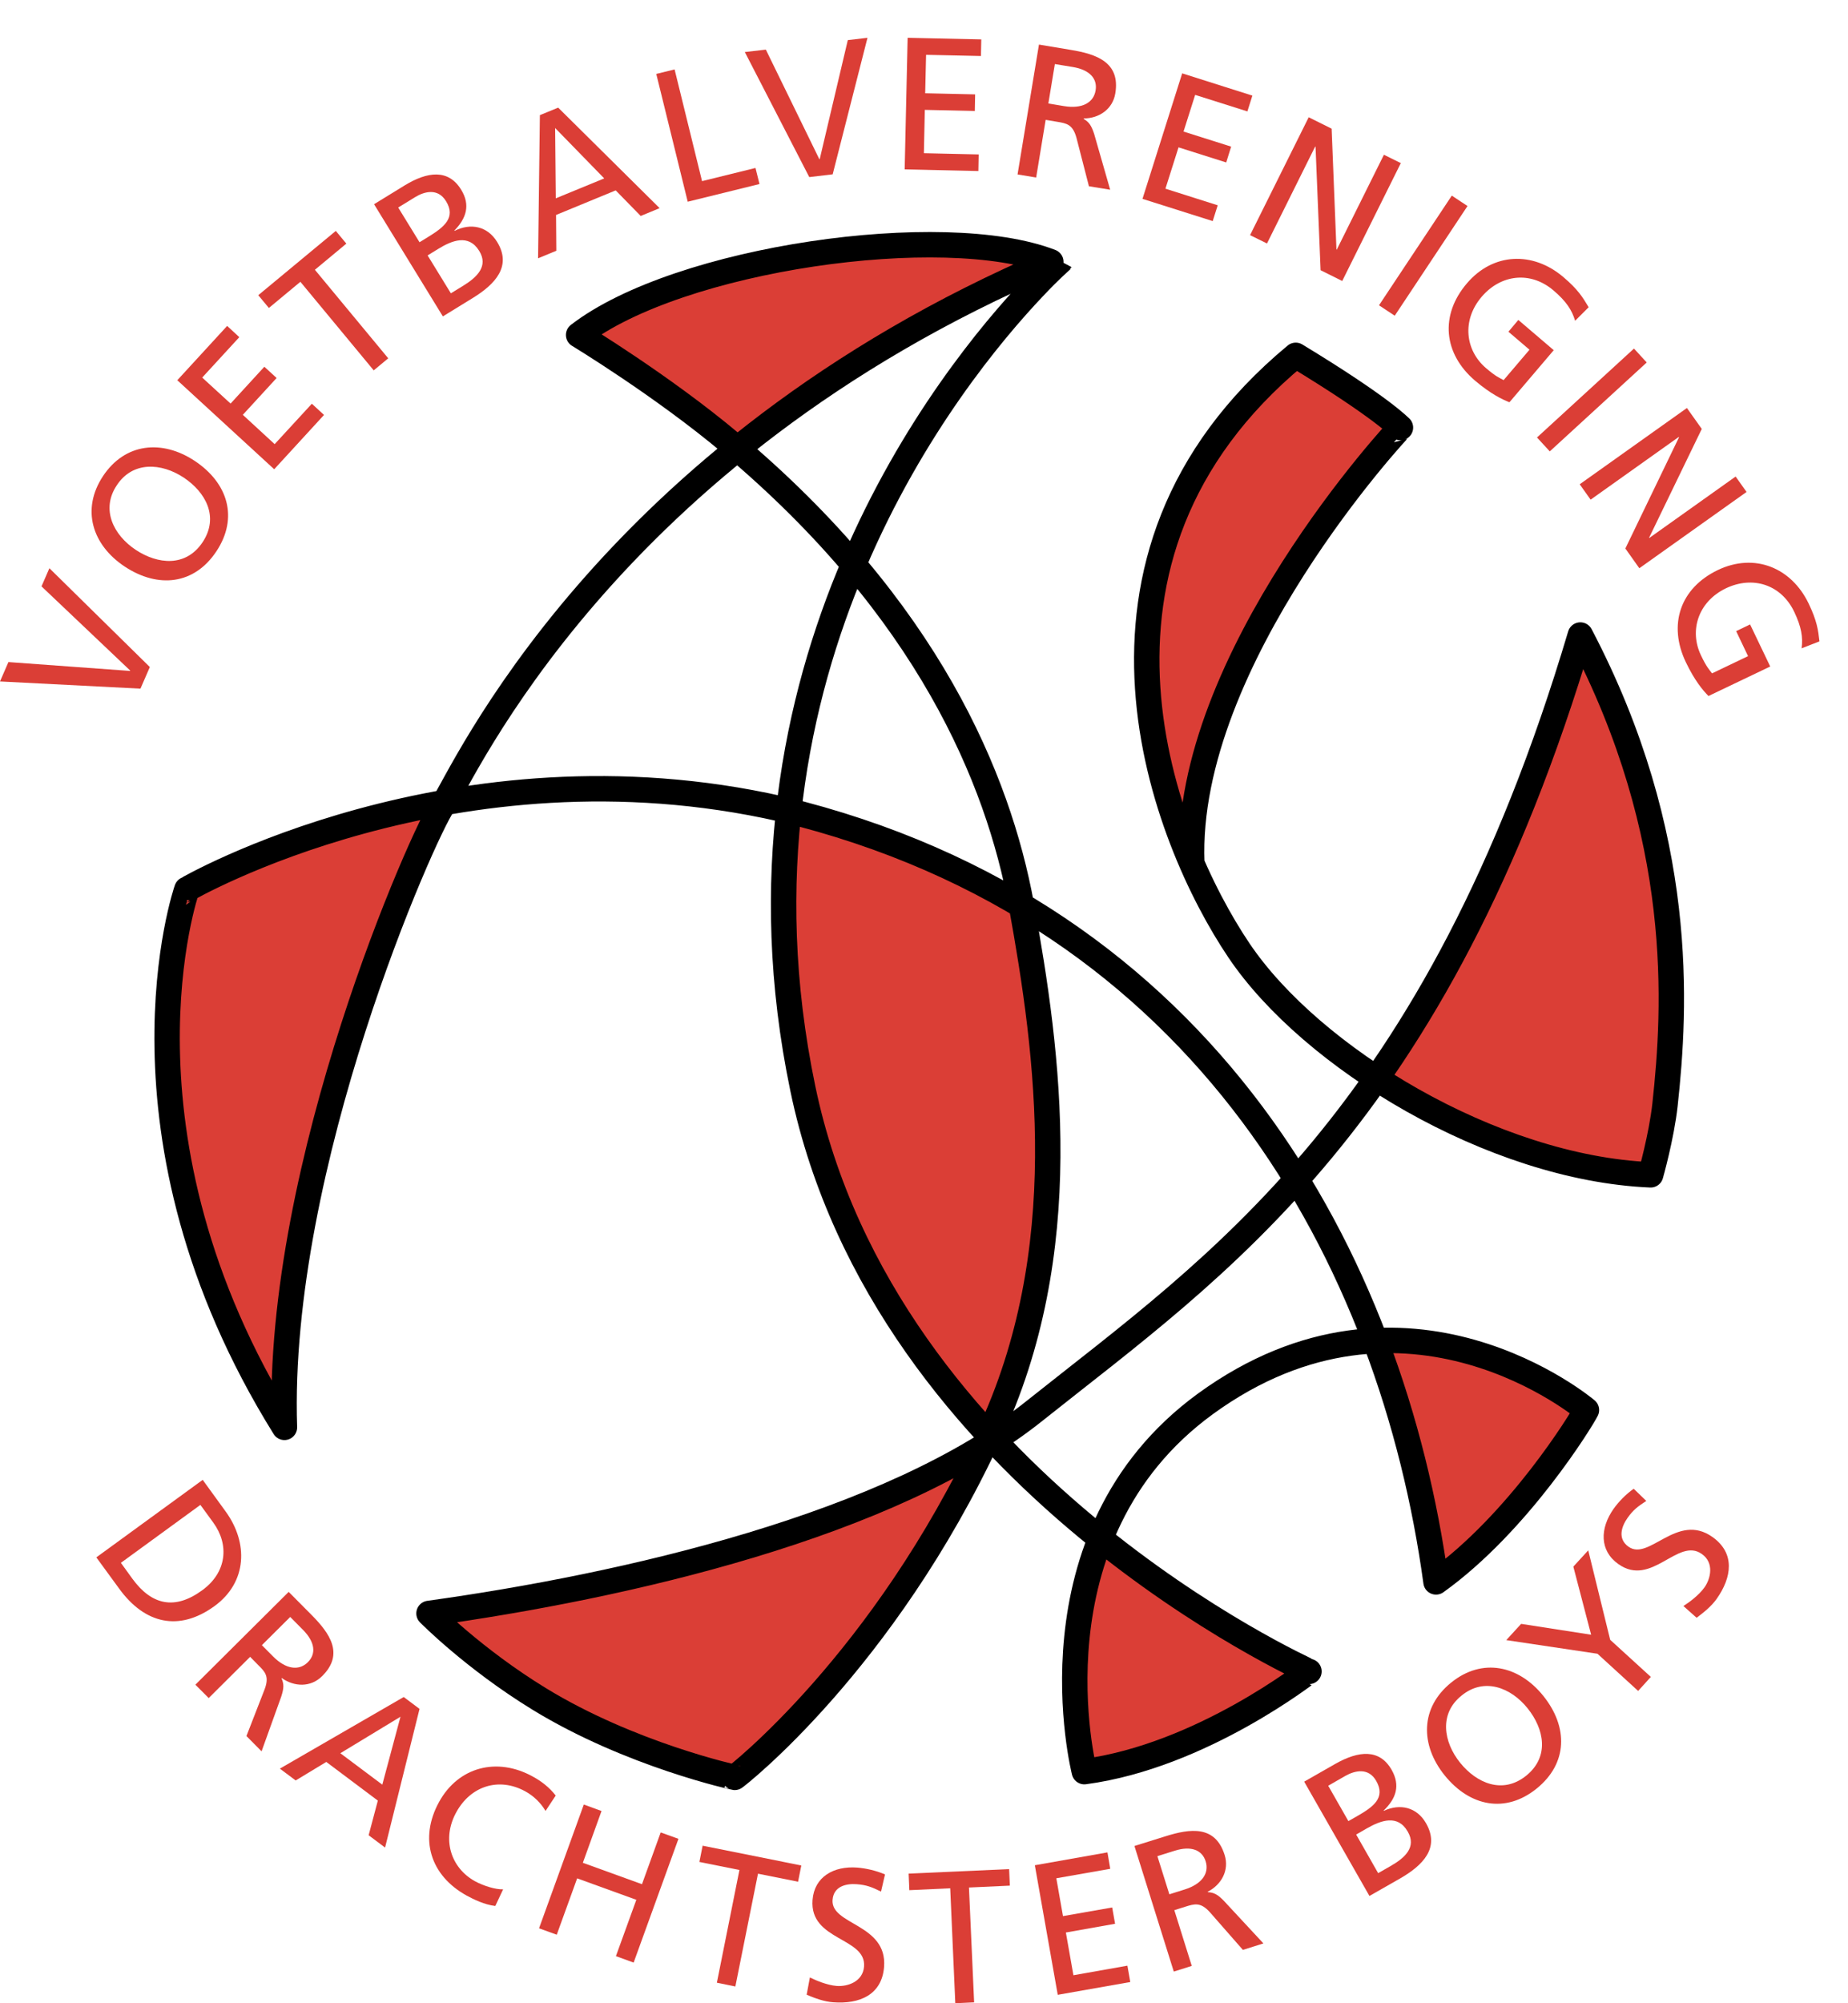 <?xml version="1.0" encoding="UTF-8"?>
<svg width="48px" height="52px" viewBox="0 0 48 52" version="1.1" xmlns="http://www.w3.org/2000/svg" xmlns:xlink="http://www.w3.org/1999/xlink">
    <!-- Generator: Sketch 62 (91390) - https://sketch.com -->
    <title>Group</title>
    <desc>Created with Sketch.</desc>
    <g id="Page-1" stroke="none" stroke-width="1" fill="none" fill-rule="evenodd">
        <g id="Drachtster-Boys-logo-3">
            <g id="Group" transform="translate(0, 0.981)">
                <path d="M11.334,40.937 C14.693,40.38 13.395,40.65 14.687,40.382 C16.059,40.097 16.816,39.878 18.145,39.511 C19.281,39.183 19.936,39.058 21.023,38.615 C22.041,38.209 22.626,38.087 23.626,37.597 C24.195,37.322 24.424,37.173 25.02,36.789 C25.505,36.476 24.869,37.662 24.645,38.193 C24.336,38.976 24.001,39.238 23.558,39.935 C22.992,40.8 22.674,41.326 22.004,42.097 C21.362,42.871 20.983,43.308 20.272,43.994 C19.722,44.515 19.226,45.068 18.841,45.093 C18.453,45.123 17.713,44.822 17.063,44.554 C16.247,44.236 15.794,44.037 15.03,43.63 C14.36,43.273 14.001,43.044 13.367,42.626 C12.78,42.248 12.386,42.093 11.888,41.597 C11.652,41.353 11.007,40.984 11.334,40.937" id="Fill-1" fill="#DB3E36"></path>
                <path d="M20.456,20.28 C20.469,20.286 20.359,20.231 22.621,20.834 C23.329,21.028 23.618,21.041 24.286,21.334 C25.079,21.681 25.852,21.796 26.343,22.498 C26.723,22.991 26.652,23.418 26.792,24.029 C27.029,25.04 27.091,25.629 27.187,26.669 C27.275,27.798 27.355,28.451 27.241,29.574 C27.121,30.63 27.1,31.531 26.871,32.556 C26.63,33.613 26.541,33.709 26.268,34.753 C26.143,35.224 25.771,36.074 25.631,36.068 C25.076,36.042 25.018,35.451 24.654,35.039 C23.843,34.093 23.46,33.501 22.832,32.451 C22.356,31.632 22.1,31.164 21.724,30.287 C21.296,29.259 21.104,28.644 20.852,27.541 C20.627,26.554 20.598,25.973 20.456,24.953 C20.339,23.935 20.242,23.532 20.271,22.489 C20.297,21.696 20.194,21.166 20.456,20.28" id="Fill-2" fill="#DB3E36"></path>
                <path d="M15.613,7.31 C17.226,6.501 17.824,6.341 19.426,5.953 C20.783,5.623 21.021,5.604 22.433,5.495 C23.69,5.396 24.45,5.367 25.867,5.497 C26.422,5.546 26.846,5.602 27.293,5.76 C27.807,5.96 26.627,6.314 26.118,6.521 C25.227,6.883 24.92,7.017 24.203,7.423 C23.276,7.952 22.88,8.158 22.065,8.691 C21.361,9.13 21.113,9.29 20.361,9.785 C19.911,10.081 19.225,10.646 19.151,10.626 C19.055,10.603 18.389,10.008 17.831,9.583 C15.349,7.711 14.405,7.788 15.538,7.358 L15.613,7.31" id="Fill-3" fill="#DB3E36"></path>
                <path d="M35.768,27.171 C37.188,25.072 36.604,26.015 37.086,25.244 C37.683,24.246 37.969,23.652 38.459,22.604 C39.02,21.362 39.238,20.622 39.728,19.356 C40.09,18.368 40.349,17.829 40.651,16.822 C40.769,16.438 40.761,16.189 40.914,15.819 C41.047,15.502 41.72,16.824 41.94,17.319 C42.291,18.112 42.316,18.576 42.545,19.409 C42.771,20.334 42.949,20.894 43.095,21.829 C43.313,23.059 43.31,23.985 43.369,25.239 C43.425,26.376 43.015,29.359 42.894,29.402 C42.416,29.57 42.123,29.437 41.5,29.419 C40.877,29.429 37.293,28.017 36.66,27.605 C36.313,27.363 35.768,27.171 35.768,27.171" id="Fill-4" fill="#DB3E36"></path>
                <path d="M28.565,39.234 C29.713,40.054 29.254,39.746 29.7,40.052 C30.176,40.367 30.437,40.55 30.916,40.818 C31.524,41.164 31.902,41.281 32.525,41.584 C33.125,41.904 32.135,41.41 33.674,42.244 C34.279,42.558 33.182,43.041 32.578,43.353 C31.836,43.734 31.328,43.98 30.553,44.255 C29.719,44.562 30.592,44.125 28.459,44.832 C27.895,45.025 28.118,43.982 28.01,43.406 C27.883,42.755 27.864,42.369 27.905,41.716 C27.932,41.054 27.955,40.669 28.17,40.052 C28.293,39.718 28.27,39.023 28.565,39.234" id="Fill-5" fill="#DB3E36"></path>
                <path d="M35.931,33.949 C37.578,34.062 36.941,33.955 37.567,34.056 C38.281,34.179 38.681,34.281 39.336,34.556 C39.877,34.783 40.162,34.958 40.656,35.269 C40.854,35.394 41.039,35.4 41.158,35.613 C41.367,35.976 40.885,36.224 40.656,36.589 C40.353,37.084 40.092,37.3 39.732,37.751 C39.363,38.179 39.179,38.441 38.781,38.833 C38.481,39.162 38.293,39.326 37.963,39.625 C37.709,39.835 37.635,39.869 37.287,40.07 C37.287,40.07 37.237,40.115 37.246,40.082 C37.306,39.849 37.213,39.312 37.145,38.833 C37.023,38.13 36.92,37.736 36.748,37.039 C36.614,36.449 36.522,36.125 36.379,35.533 C36.201,34.921 35.926,33.951 35.931,33.949" id="Fill-6" fill="#DB3E36"></path>
                <path d="M33.735,8.4 C34.33,8.379 34.555,8.872 35.055,9.217 C35.521,9.584 35.877,9.72 36.19,10.223 C36.309,10.413 35.547,11.309 35.108,11.99 C34.569,12.773 34.217,13.183 33.656,13.97 C33.038,14.857 32.502,15.27 32.072,16.294 C31.75,17.091 31.785,17.619 31.57,18.458 C31.334,19.482 31.194,20.781 30.91,21.047 C30.758,21.216 30.094,20.616 29.881,18.644 C29.57,15.903 29.771,16.955 29.881,15.898 C29.973,14.864 30.047,14.276 30.356,13.311 C30.682,12.354 30.965,11.853 31.465,10.987 C31.82,10.391 31.996,10.026 32.467,9.508 C32.893,9.019 33.07,8.437 33.735,8.4" id="Fill-7" fill="#DB3E36"></path>
                <path d="M11.453,20.175 C11.86,19.235 9.854,20.402 8.866,20.677 C7.874,20.94 7.326,21.14 6.384,21.548 C5.774,21.822 5.322,21.847 4.853,22.313 C4.044,23.13 4.334,24.045 4.246,25.191 C4.142,26.468 4.267,27.207 4.457,28.492 C4.677,29.859 4.925,30.617 5.355,31.951 C5.63,32.859 5.708,33.417 6.173,34.246 C6.537,34.931 6.843,35.251 7.335,35.857 C7.684,36.298 7.485,35.306 7.492,34.039 C7.499,32.959 7.72,31.693 7.863,30.789 C8.128,29.234 8.272,28.351 8.708,26.828 C9.085,25.454 9.359,24.689 9.896,23.37 C10.439,22.091 11.063,21.058 11.453,20.175" id="Fill-8" fill="#DB3E36"></path>
                <path d="M27.545,5.798 C27.544,5.8 27.309,5.995 26.852,6.479 C24.669,8.78 18.58,16.359 20.853,27.277 C22.98,37.48 33.999,42.398 33.999,42.406 C33.999,42.398 31.216,44.601 28.165,45.007 C28.165,45.007 26.602,38.894 31.307,35.462 C36.533,31.66 41.206,35.621 41.206,35.621 C41.094,35.853 39.443,38.548 37.299,40.082 C36.163,31.781 31.376,22.693 20.298,20.019 C11.779,18.088 4.85,22.104 4.854,22.104 C4.85,22.104 2.649,28.455 7.388,36.07 C7.159,29.253 11.009,20.618 11.506,19.912 C11.999,19.188 15.685,10.774 27.294,5.816 C24.513,4.739 17.622,5.714 15.029,7.714 C15.029,7.714 17.209,9.034 18.985,10.526 C24.111,14.829 25.929,19.257 26.527,22.5 C27.234,26.394 27.934,31.5 25.684,36.281 C22.944,42.179 19.094,45.16 19.083,45.156 C19.091,45.16 16.369,44.568 14.001,43.117 C12.296,42.072 11.143,40.9 11.143,40.9 C16.199,40.199 23.158,38.628 26.898,35.621 C31.579,31.894 37.299,28.099 41.048,15.503 C43.792,20.731 43.521,25.179 43.247,27.695 C43.154,28.533 42.874,29.515 42.874,29.515 C38.768,29.341 34.054,26.474 32.179,23.688 C30.259,20.838 27.289,13.524 33.656,8.243 C35.924,9.618 36.363,10.114 36.375,10.118 C36.363,10.114 30.749,16.129 30.956,21.414" id="Stroke-9" stroke="#000000" stroke-width="0.66" stroke-linejoin="round"></path>
                <polyline id="Fill-10" fill="#DB3E36" points="1.078 14.24 3.382 16.426 3.377 16.435 0.219 16.205 0 16.708 3.648 16.895 3.892 16.334 1.283 13.769 1.078 14.24"></polyline>
                <path d="M2.674,11.38 C3.246,10.515 4.21,10.423 5.056,10.982 C5.921,11.555 6.197,12.459 5.622,13.328 C5.047,14.198 4.108,14.298 3.241,13.727 C2.397,13.168 2.103,12.246 2.674,11.38 M5.264,13.091 C5.698,12.434 5.337,11.79 4.77,11.415 C4.19,11.032 3.445,10.986 3.033,11.617 C2.614,12.243 2.948,12.91 3.527,13.293 C4.095,13.668 4.828,13.748 5.264,13.091" id="Fill-11" fill="#DB3E36"></path>
                <polyline id="Fill-12" fill="#DB3E36" points="4.605 8.889 5.9 7.479 6.216 7.771 5.252 8.82 5.989 9.495 6.866 8.539 7.185 8.831 6.307 9.787 7.134 10.548 8.1 9.499 8.416 9.79 7.122 11.2 4.605 8.889"></polyline>
                <polyline id="Fill-13" fill="#DB3E36" points="7.802 6.334 6.984 7.013 6.708 6.682 8.722 5.013 8.996 5.343 8.179 6.022 10.084 8.32 9.707 8.633 7.802 6.334"></polyline>
                <path d="M9.716,4.32 L10.504,3.836 C11.109,3.465 11.647,3.405 11.978,3.943 C12.224,4.342 12.112,4.688 11.801,5.004 L11.807,5.012 C12.224,4.801 12.661,4.889 12.912,5.298 C13.297,5.924 12.872,6.391 12.279,6.755 L11.503,7.232 L9.716,4.32 Z M11.711,6.633 L12.024,6.441 C12.4,6.211 12.689,5.924 12.447,5.532 C12.171,5.083 11.737,5.262 11.377,5.483 L11.107,5.649 L11.711,6.633 Z M10.897,5.307 L11.125,5.167 C11.53,4.918 11.85,4.67 11.585,4.241 C11.373,3.895 11.024,3.988 10.781,4.137 L10.343,4.406 L10.897,5.307 L10.897,5.307 Z" id="Fill-14" fill="#DB3E36"></path>
                <path d="M14.023,2.008 L14.498,1.813 L17.133,4.422 L16.642,4.625 L15.992,3.961 L14.443,4.599 L14.45,5.528 L13.976,5.724 L14.023,2.008 Z M14.419,2.342 L14.436,4.167 L15.694,3.65 L14.419,2.342 L14.419,2.342 Z" id="Fill-15" fill="#DB3E36"></path>
                <polyline id="Fill-16" fill="#DB3E36" points="17.046 0.938 17.522 0.821 18.235 3.721 19.623 3.379 19.727 3.796 17.863 4.255 17.046 0.938"></polyline>
                <polyline id="Fill-17" fill="#DB3E36" points="22.532 0 22.021 0.06 21.291 3.151 21.282 3.152 19.892 0.307 19.346 0.37 21.02 3.616 21.628 3.544 22.532 0"></polyline>
                <polyline id="Fill-18" fill="#DB3E36" points="23.575 0 23.498 3.416 25.412 3.459 25.42 3.028 23.997 2.996 24.021 1.871 25.32 1.9 25.328 1.469 24.031 1.44 24.054 0.442 25.479 0.473 25.488 0.042 23.575 0"></polyline>
                <path d="M26.986,0.176 L27.812,0.314 C28.479,0.423 29.104,0.635 28.969,1.443 C28.902,1.853 28.549,2.092 28.148,2.094 L28.146,2.105 C28.286,2.188 28.346,2.272 28.42,2.497 L28.836,3.944 L28.284,3.854 L27.961,2.6 C27.865,2.246 27.705,2.221 27.45,2.179 L27.16,2.13 L26.913,3.627 L26.43,3.547 L26.986,0.176 Z M27.23,1.705 L27.641,1.774 C28.1,1.849 28.403,1.691 28.457,1.367 C28.508,1.064 28.307,0.831 27.863,0.758 L27.399,0.682 L27.23,1.705 L27.23,1.705 Z" id="Fill-19" fill="#DB3E36"></path>
                <polyline id="Fill-20" fill="#DB3E36" points="30.706 0.923 32.529 1.501 32.4 1.911 31.043 1.482 30.741 2.434 31.978 2.825 31.85 3.236 30.611 2.844 30.271 3.917 31.629 4.348 31.499 4.758 29.675 4.181 30.706 0.923"></polyline>
                <polyline id="Fill-21" fill="#DB3E36" points="33.992 2.063 34.588 2.359 34.713 5.495 34.721 5.499 35.946 3.036 36.385 3.253 34.863 6.313 34.301 6.033 34.17 2.83 34.16 2.824 32.909 5.339 32.469 5.123 33.992 2.063"></polyline>
                <polyline id="Fill-22" fill="#DB3E36" points="37.709 4.097 38.117 4.367 36.227 7.214 35.818 6.944 37.709 4.097"></polyline>
                <path d="M40.912,7.346 C40.831,7.071 40.684,6.842 40.35,6.558 C39.749,6.046 38.979,6.143 38.484,6.724 C37.963,7.334 38.059,8.116 38.598,8.575 C38.853,8.794 38.943,8.825 39.055,8.886 L39.727,8.097 L39.18,7.63 L39.437,7.324 L40.357,8.109 L39.206,9.461 C39.023,9.389 38.721,9.246 38.314,8.901 C37.491,8.199 37.395,7.203 38.1,6.376 C38.781,5.575 39.816,5.537 40.609,6.213 C40.99,6.537 41.109,6.736 41.264,6.994 L40.912,7.346" id="Fill-23" fill="#DB3E36"></path>
                <polyline id="Fill-24" fill="#DB3E36" points="42.441 8.067 42.772 8.428 40.254 10.736 39.922 10.375 42.441 8.067"></polyline>
                <polyline id="Fill-25" fill="#DB3E36" points="43.816 9.61 44.202 10.153 42.834 12.977 42.838 12.984 45.081 11.389 45.365 11.789 42.58 13.769 42.217 13.257 43.611 10.369 43.605 10.361 41.315 11.989 41.031 11.59 43.816 9.61"></polyline>
                <path d="M46.795,15.848 C46.833,15.563 46.791,15.294 46.602,14.898 C46.261,14.187 45.52,13.96 44.829,14.29 C44.105,14.639 43.873,15.39 44.181,16.03 C44.324,16.333 44.395,16.399 44.469,16.498 L45.404,16.051 L45.095,15.402 L45.457,15.228 L45.98,16.32 L44.376,17.086 C44.238,16.947 44.02,16.693 43.789,16.21 C43.322,15.236 43.638,14.287 44.619,13.816 C45.568,13.363 46.529,13.748 46.98,14.69 C47.195,15.141 47.225,15.37 47.258,15.668 L46.795,15.848" id="Fill-26" fill="#DB3E36"></path>
                <path d="M5.265,37.433 L5.858,38.25 C6.455,39.068 6.422,40.089 5.574,40.708 C4.647,41.382 3.759,41.169 3.097,40.259 L2.502,39.445 L5.265,37.433 Z M3.14,39.587 L3.441,40.003 C3.938,40.683 4.539,40.82 5.251,40.3 C5.896,39.832 5.956,39.115 5.541,38.544 L5.205,38.083 L3.14,39.587 L3.14,39.587 Z" id="Fill-27" fill="#DB3E36"></path>
                <path d="M7.498,40.341 L8.088,40.935 C8.565,41.414 8.947,41.953 8.368,42.527 C8.073,42.822 7.647,42.81 7.319,42.578 L7.312,42.583 C7.377,42.734 7.377,42.837 7.304,43.062 L6.794,44.48 L6.401,44.083 L6.871,42.876 C7.001,42.535 6.888,42.419 6.704,42.238 L6.497,42.027 L5.421,43.097 L5.075,42.75 L7.498,40.341 Z M6.802,41.724 L7.095,42.019 C7.423,42.349 7.763,42.398 7.995,42.167 C8.214,41.951 8.187,41.646 7.869,41.326 L7.538,40.992 L6.802,41.724 L6.802,41.724 Z" id="Fill-28" fill="#DB3E36"></path>
                <path d="M10.486,43.07 L10.897,43.378 L10.002,46.978 L9.575,46.658 L9.814,45.759 L8.475,44.755 L7.68,45.236 L7.269,44.929 L10.486,43.07 Z M10.402,43.582 L8.84,44.529 L9.93,45.345 L10.402,43.582 L10.402,43.582 Z" id="Fill-29" fill="#DB3E36"></path>
                <path d="M14.17,46.027 C14.042,45.812 13.863,45.64 13.645,45.519 C12.953,45.14 12.222,45.384 11.852,46.06 C11.464,46.763 11.714,47.507 12.336,47.851 C12.55,47.968 12.868,48.07 13.068,48.062 L12.865,48.494 C12.586,48.462 12.3,48.322 12.124,48.226 C11.176,47.705 10.88,46.75 11.403,45.796 C11.91,44.875 12.916,44.628 13.83,45.13 C14.063,45.255 14.271,45.417 14.434,45.628 L14.17,46.027" id="Fill-30" fill="#DB3E36"></path>
                <polyline id="Fill-31" fill="#DB3E36" points="15.164 45.861 15.624 46.029 15.139 47.373 16.675 47.929 17.161 46.585 17.622 46.751 16.458 49.964 15.998 49.796 16.528 48.334 14.991 47.777 14.461 49.24 14.001 49.074 15.164 45.861"></polyline>
                <polyline id="Fill-32" fill="#DB3E36" points="18.166 47.351 19.206 47.56 18.62 50.486 19.1 50.584 19.688 47.656 20.729 47.865 20.813 47.443 18.25 46.929 18.166 47.351"></polyline>
                <path d="M22.884,48.121 C22.644,48.003 22.509,47.949 22.255,47.929 C21.983,47.908 21.652,47.98 21.625,48.335 C21.574,48.992 23.05,48.953 22.963,50.076 C22.906,50.804 22.323,51.046 21.64,50.994 C21.401,50.976 21.171,50.89 20.952,50.798 L21.036,50.349 C21.197,50.429 21.483,50.55 21.732,50.57 C22.009,50.591 22.412,50.464 22.443,50.066 C22.502,49.304 21.023,49.4 21.105,48.339 C21.151,47.736 21.654,47.451 22.27,47.498 C22.494,47.517 22.759,47.576 22.987,47.675 L22.884,48.121" id="Fill-33" fill="#DB3E36"></path>
                <polyline id="Fill-35" fill="#DB3E36" points="23.601 47.654 23.619 48.084 24.681 48.035 24.813 51.019 25.302 50.996 25.168 48.015 26.23 47.966 26.211 47.537 23.601 47.654"></polyline>
                <polyline id="Fill-36" fill="#DB3E36" points="26.879 47.437 27.474 50.8 29.358 50.468 29.283 50.044 27.881 50.292 27.685 49.183 28.963 48.956 28.888 48.533 27.61 48.757 27.437 47.775 28.838 47.529 28.765 47.103 26.879 47.437"></polyline>
                <path d="M29.466,46.937 L30.266,46.687 C30.91,46.484 31.565,46.392 31.809,47.171 C31.933,47.568 31.727,47.941 31.367,48.126 L31.371,48.134 C31.533,48.146 31.626,48.193 31.791,48.363 L32.816,49.466 L32.283,49.634 L31.429,48.66 C31.185,48.388 31.029,48.437 30.781,48.515 L30.502,48.603 L30.955,50.05 L30.488,50.197 L29.466,46.937 Z M30.373,48.191 L30.771,48.066 C31.214,47.927 31.414,47.65 31.316,47.335 C31.224,47.042 30.941,46.925 30.511,47.06 L30.062,47.201 L30.373,48.191 L30.373,48.191 Z" id="Fill-37" fill="#DB3E36"></path>
                <path d="M33.875,45.267 L34.679,44.808 C35.295,44.457 35.834,44.414 36.146,44.96 C36.38,45.371 36.259,45.709 35.939,46.017 L35.943,46.025 C36.365,45.828 36.802,45.929 37.04,46.347 C37.404,46.984 36.964,47.437 36.361,47.783 L35.57,48.234 L33.875,45.267 Z M35.796,47.642 L36.115,47.46 C36.498,47.242 36.796,46.964 36.566,46.566 C36.306,46.107 35.865,46.273 35.499,46.482 L35.225,46.64 L35.796,47.642 Z M35.023,46.291 L35.258,46.158 C35.67,45.921 35.997,45.685 35.746,45.248 C35.545,44.894 35.191,44.978 34.945,45.117 L34.499,45.373 L35.023,46.291 L35.023,46.291 Z" id="Fill-38" fill="#DB3E36"></path>
                <path d="M37.693,42.695 C38.501,42.042 39.447,42.25 40.083,43.037 C40.735,43.845 40.725,44.791 39.912,45.447 C39.102,46.101 38.174,45.91 37.523,45.103 C36.887,44.314 36.885,43.347 37.693,42.695 M39.643,45.111 C40.256,44.615 40.105,43.894 39.678,43.363 C39.243,42.822 38.549,42.554 37.965,43.031 C37.374,43.5 37.49,44.236 37.926,44.777 C38.354,45.306 39.029,45.605 39.643,45.111" id="Fill-39" fill="#DB3E36"></path>
                <polyline id="Fill-40" fill="#DB3E36" points="41.493 41.947 39.124 41.593 39.51 41.171 41.328 41.453 40.866 39.685 41.253 39.263 41.823 41.585 42.879 42.548 42.549 42.912 41.493 41.947"></polyline>
                <path d="M42.761,37.98 C42.537,38.126 42.422,38.212 42.275,38.419 C42.115,38.644 42.009,38.964 42.3,39.169 C42.834,39.55 43.562,38.265 44.479,38.916 C45.074,39.337 44.984,39.964 44.588,40.523 C44.449,40.718 44.257,40.871 44.068,41.013 L43.725,40.708 C43.875,40.613 44.125,40.429 44.271,40.226 C44.433,39.998 44.531,39.587 44.203,39.357 C43.58,38.914 42.902,40.234 42.035,39.619 C41.541,39.269 41.556,38.691 41.91,38.187 C42.041,38.003 42.23,37.806 42.434,37.664 L42.761,37.98" id="Fill-41" fill="#DB3E36"></path>
            </g>
        </g>
    </g>
</svg>